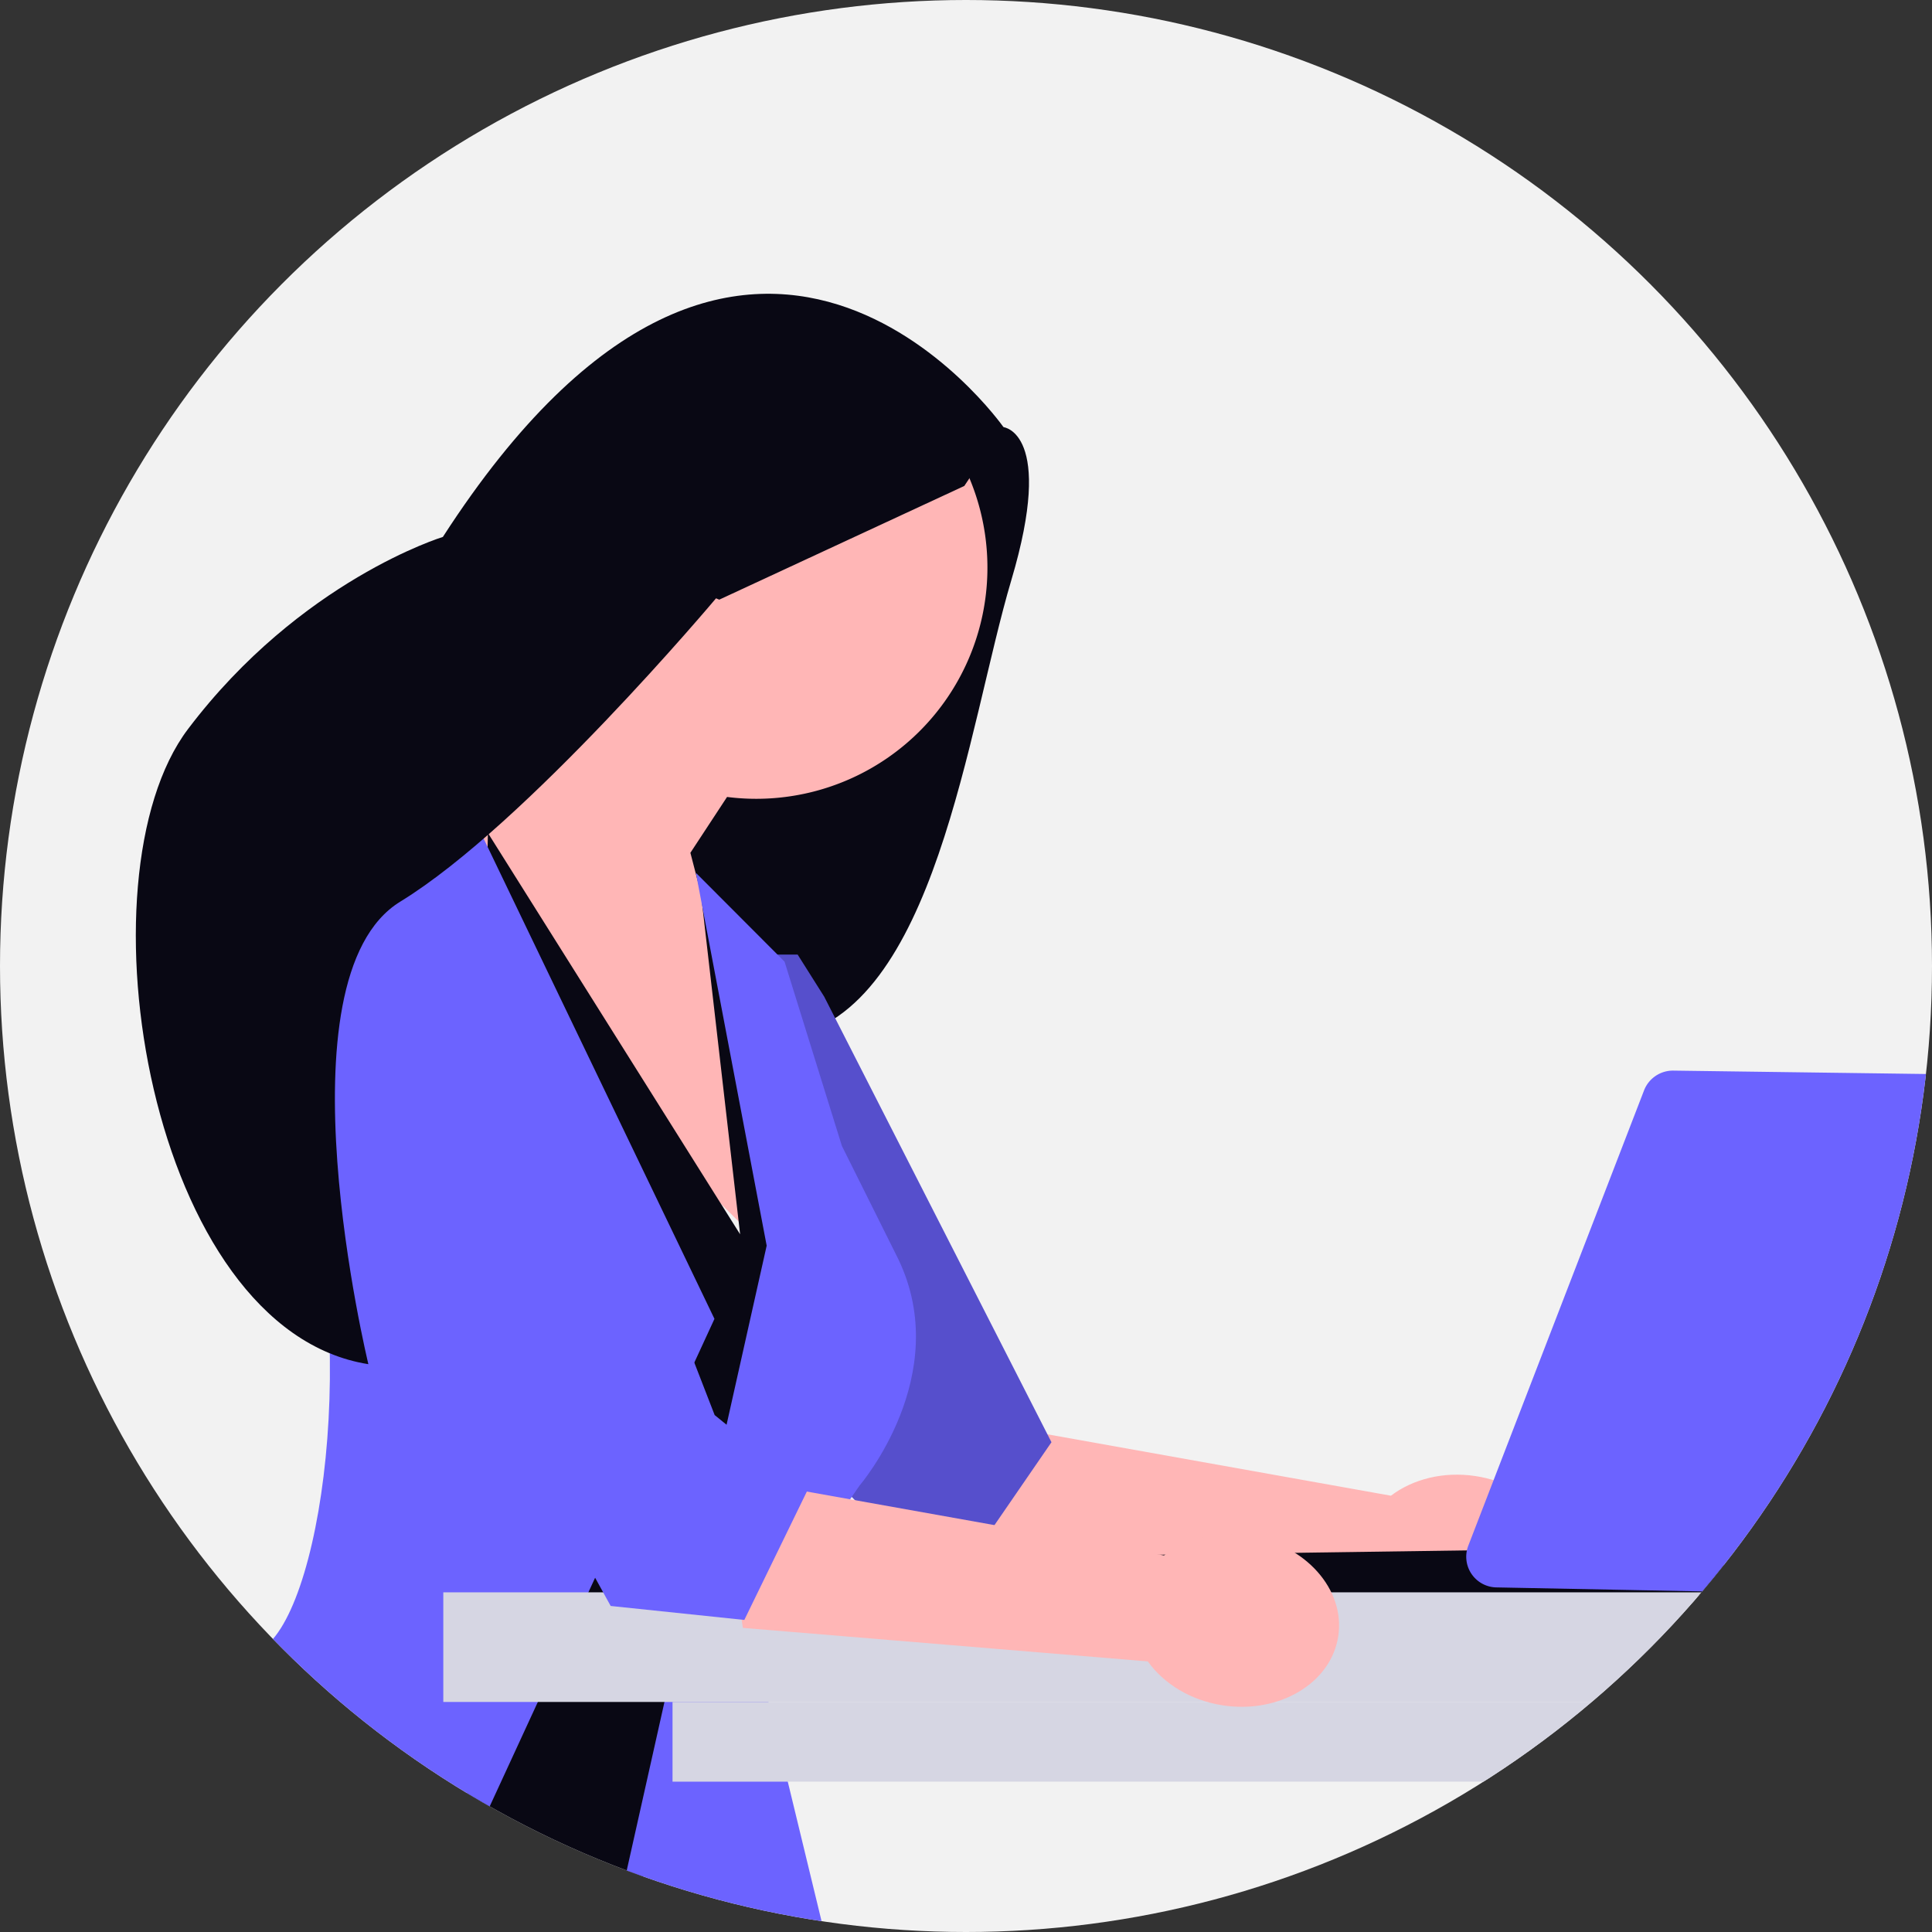 <svg xmlns="http://www.w3.org/2000/svg" xmlns:xlink="http://www.w3.org/1999/xlink" width="640" height="640" viewBox="0 0 640 640" role="img" artist="Katerina Limpitsouni" source="https://undraw.co/">
  <rect x="0" y="0" width="640" height="640" fill="#333333" stroke="none"/>
  <defs>
    <clipPath id="clip-path-316">
      <circle id="Ellipse_848" data-name="Ellipse 848" cx="320" cy="320" r="320" fill="none" stroke="#707070" stroke-width="1"/>
    </clipPath>
  </defs>
  <g id="Group_295" data-name="Group 295" transform="translate(-723 -302.879)">
    <circle id="Ellipse_865" data-name="Ellipse 865" cx="320" cy="320" r="320" transform="translate(723 302.879)" fill="#f2f2f2"/>
    <g id="Mask_Group_7" data-name="Mask Group 7" transform="translate(723 302.879)" clip-path="url(#clip-path-316)">
      <g id="Group_294" data-name="Group 294" transform="translate(35.572 97.318)">
        <path id="Path_5059-317" data-name="Path 5059" d="M733.017,25.031l37.663,10.39s17.131,1.762,2.6,50.651S748.155,228.879,699.329,237.5s-87.744-102.08-87.744-102.08L733.017,25.031Z" transform="translate(-473.828 8.76)" fill="#090814"/>
        <path id="Path_5060-318" data-name="Path 5060" d="M626.9,301.754,479.813,275.462l7.582,50.3,134.149,11.1c5.242,7.363,14.151,12.934,24.863,14.568,18.743,2.858,35.854-7.4,38.219-22.911s-10.911-30.4-29.654-33.26c-10.712-1.633-20.877,1.03-28.074,6.5Z" transform="translate(-201.714 96.4)" fill="#ffb6b6"/>
        <path id="Path_5061-319" data-name="Path 5061" d="M606.078,162.161h14.657L629.53,176.1l75.283,147.587L670.24,373.974l-49.5-50.43Z" transform="translate(-392.081 56.749)" fill="#6c63ff"/>
        <path id="Path_5062-320" data-name="Path 5062" d="M606.078,162.161h14.657L629.53,176.1l75.283,147.587L670.24,373.974l-49.5-50.43Z" transform="translate(-392.081 56.749)" opacity="0.2"/>
        <path id="Path_5063-321" data-name="Path 5063" d="M658.48,55.058A76.585,76.585,0,1,1,718.394,163.03l-12.147,18.5,37.126,143.183L664.08,245.751l-42.312-88.669s23.488-12.061,41.213-29.687a76.5,76.5,0,0,1-4.5-72.337Z" transform="translate(-513.118 3.653)" fill="#ffb6b6"/>
        <path id="Path_5066-322" data-name="Path 5066" d="M671.345,132.313l83.547,132.941L741.7,150.545l38.109,93.438L722.667,478.718l-58.65-7.6Z" transform="translate(-545.292 46.304)" fill="#090814"/>
        <path id="Path_5067-323" data-name="Path 5067" d="M787.706,516.39l102.167-221.6L809.692,127.97,776,145.108s-51.9,17.243-27.134,82.532S760.8,388.631,740.8,403.511s-52.034,62.312-52.034,62.312,7.357,42.915,98.937,50.568Z" transform="translate(-688.769 44.784)" fill="#6c63ff"/>
        <path id="Path_5068-324" data-name="Path 5068" d="M639.328,491.385l69.622,1.573L685.5,396.124l35.178-51.067s31.383-36.521,12.776-75.1l-18.639-37.4-18.985-61.021-29.384-29.451L689.9,265.6,639.328,491.385Z" transform="translate(-471.501 49.723)" fill="#6c63ff"/>
        <path id="Path_5070-325" data-name="Path 5070" d="M562.638,308.166l-211.269,2.987-8.794,11.726,420.06.5Z" transform="translate(-94.185 107.844)" fill="#090814"/>
        <rect id="Rectangle_1009" data-name="Rectangle 1009" width="486.436" height="26.413" transform="translate(187.214 466.476)" fill="#d6d6e3"/>
        <rect id="Rectangle_1010" data-name="Rectangle 1010" width="631.708" height="36.318" transform="translate(111.278 430.159)" fill="#d6d6e3"/>
        <path id="Path_5075-326" data-name="Path 5075" d="M514.911,365.877a10.153,10.153,0,0,0,9.617-6.9L576.154,206.75a10.162,10.162,0,0,0-9.487-13.425l-200.712-2.7h0a10.271,10.271,0,0,0-9.615,6.5L298.1,348a10.163,10.163,0,0,0,9.282,13.82l207.526,4.054Z" transform="translate(152.722 66.709)" fill="#6c63ff"/>
        <path id="Path_5076-327" data-name="Path 5076" d="M682.579,316.407,535.495,290.115l7.582,50.3,134.149,11.1c5.241,7.363,14.151,12.934,24.863,14.568,18.743,2.858,35.854-7.4,38.219-22.911s-10.911-30.4-29.654-33.26c-10.712-1.633-20.876,1.03-28.074,6.5Z" transform="translate(-332.564 101.527)" fill="#ffb6b6"/>
        <path id="Path_5077-328" data-name="Path 5077" d="M665.959,236.621,741.931,374.4l44.27,4.629,20.9-42.912-30.727-24.955L722.507,172.248" transform="translate(-575.207 60.279)" fill="#6c63ff"/>
        <path id="Path_5081-329" data-name="Path 5081" d="M905.275,44.181s-84.51-120.426-185.72,36.365c0,0-47.148,14.368-84.418,63.638s-12.923,198.92,59.742,210.4c0,0-30.971-127.824,10.608-153.252S810.04,100.883,810.04,100.883l1.076.442,81.171-37.664,12.987-19.481Z" transform="translate(-608.422 0)" fill="#090814"/>
      </g>
    </g>
  </g>
</svg>